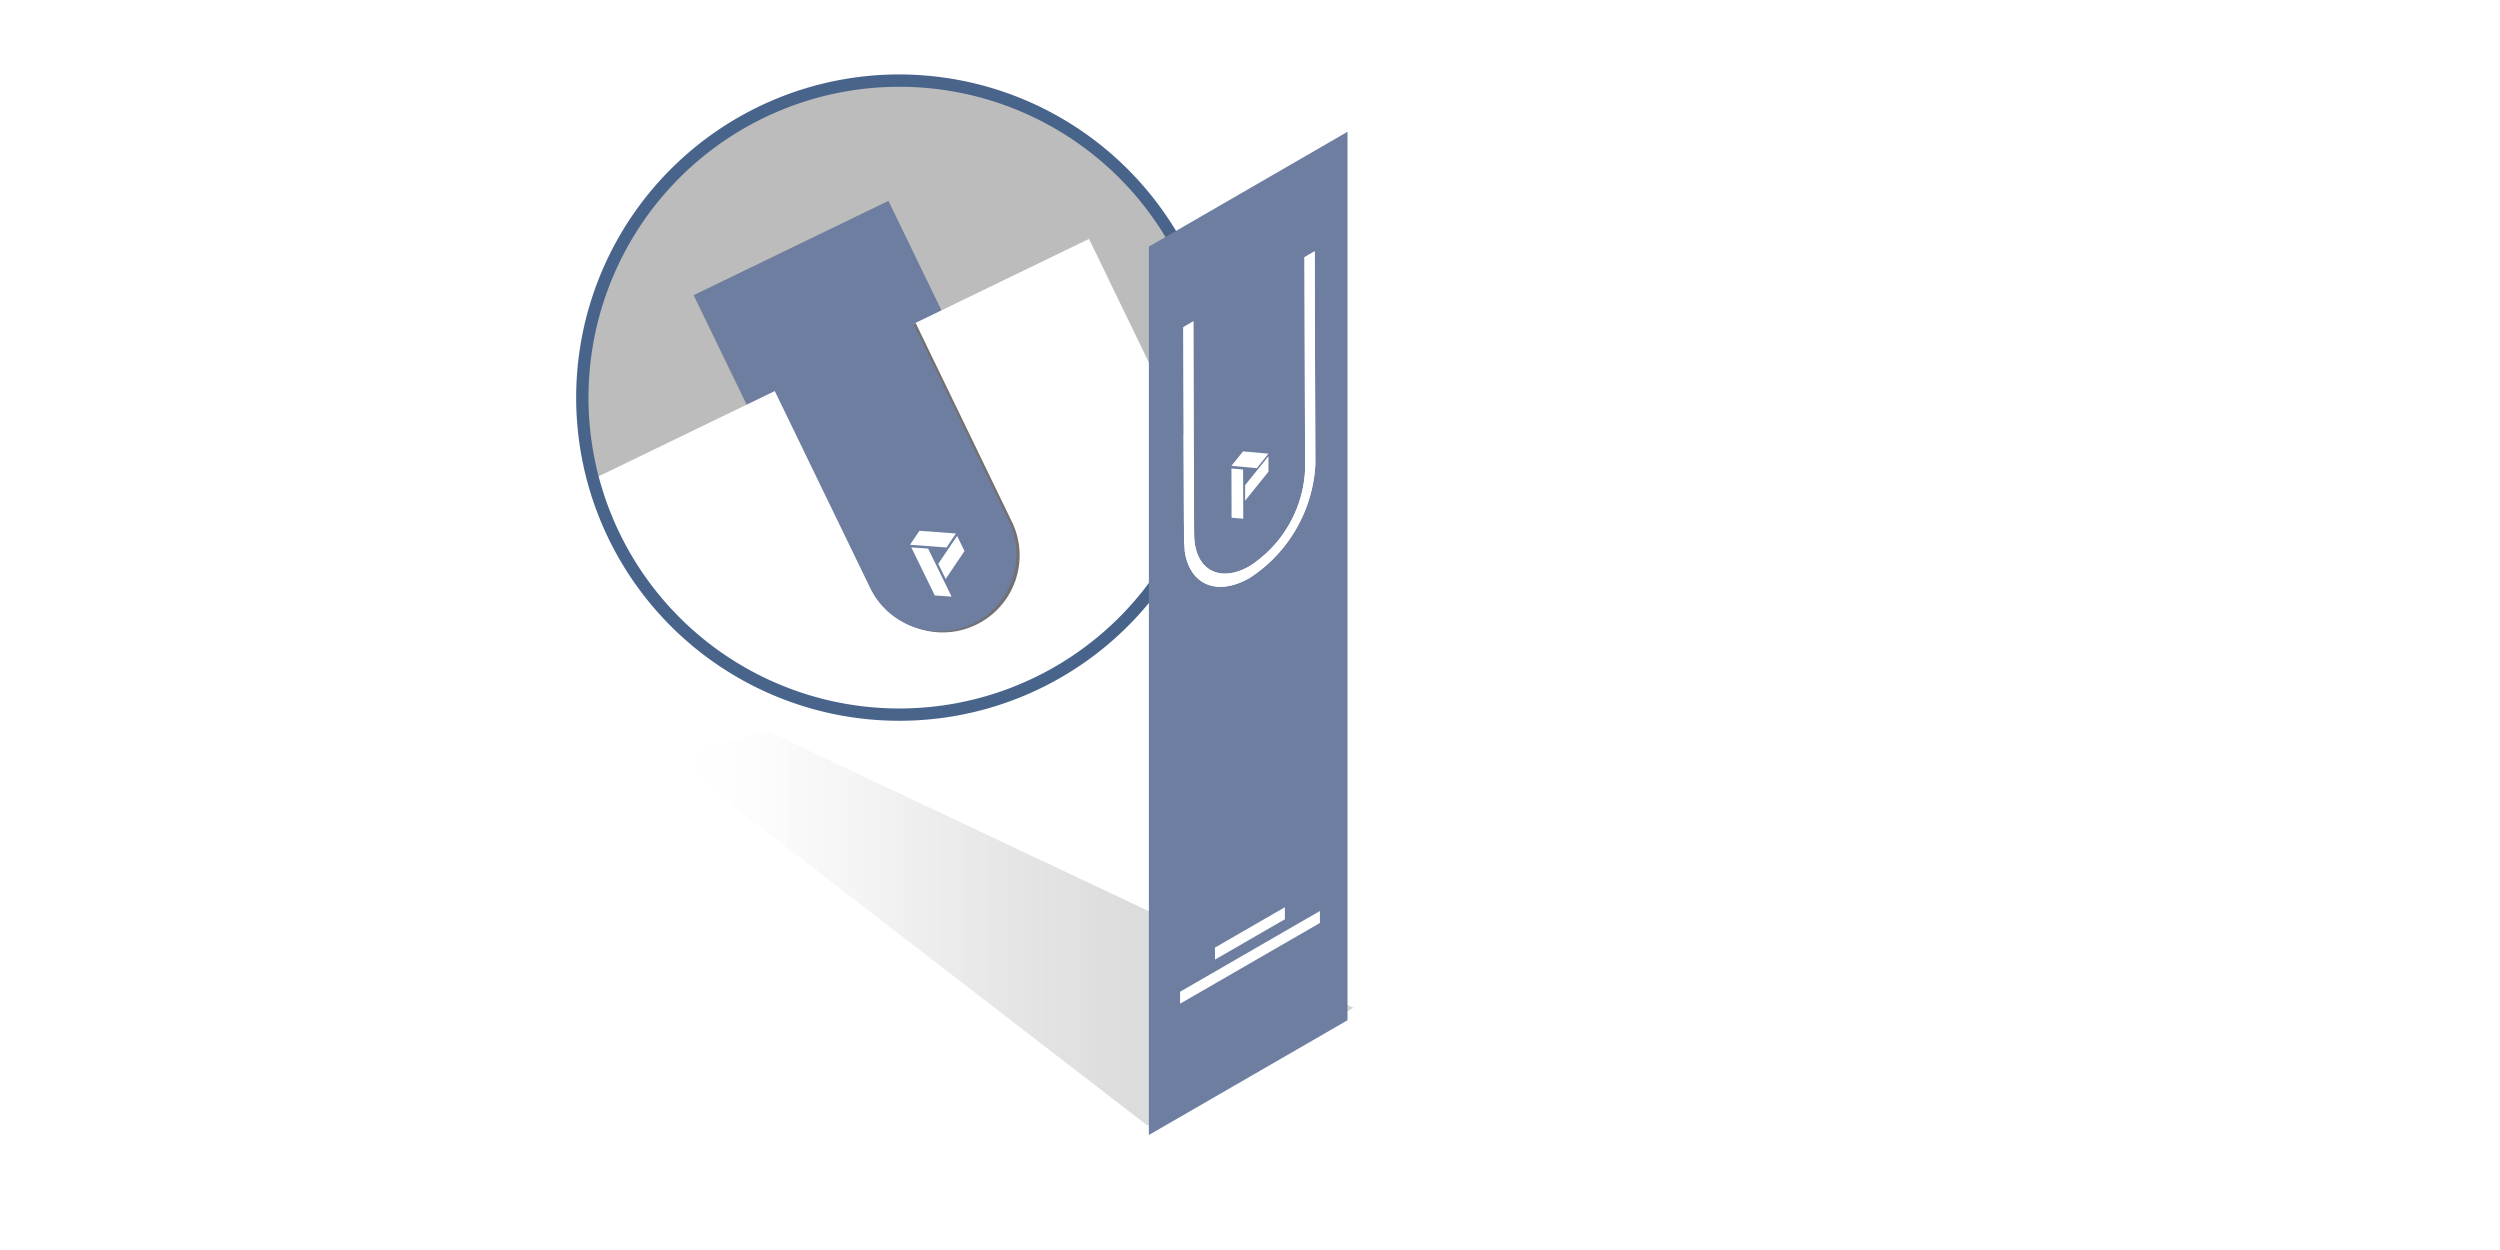 <svg id="cuentos" xmlns="http://www.w3.org/2000/svg" xmlns:xlink="http://www.w3.org/1999/xlink" viewBox="0 0 283.465 141.732"><defs><style>.cls-1,.cls-5{fill:none;}.cls-2{clip-path:url(#clip-path);}.cls-3{fill:#bdbcbc;}.cls-4{clip-path:url(#clip-path-2);}.cls-5{stroke:#771720;stroke-miterlimit:10;stroke-width:0.2px;}.cls-6{opacity:0.75;}.cls-7{fill:#878787;}.cls-8{fill:#6d7ea0;}.cls-9{fill:#fff;}.cls-10{fill:#727070;}.cls-11{fill:#49648b;}.cls-12{opacity:0.4;filter:url(#AI_DesenfoqueGaussiano_4);}.cls-13{fill:url(#Degradado_sin_nombre_8);}.cls-14{clip-path:url(#clip-path-3);}.cls-15{clip-path:url(#clip-path-4);}</style><clipPath id="clip-path"><circle class="cls-1" cx="101.972" cy="45.085" r="35.4"/></clipPath><clipPath id="clip-path-2"><circle class="cls-1" cx="101.973" cy="45.085" r="36.483"/></clipPath><filter id="AI_DesenfoqueGaussiano_4" name="AI_DesenfoqueGaussiano_4"><feGaussianBlur stdDeviation="4"/></filter><linearGradient id="Degradado_sin_nombre_8" x1="75.967" y1="105.29" x2="153.469" y2="105.29" gradientUnits="userSpaceOnUse"><stop offset="0" stop-color="#fff" stop-opacity="0"/><stop offset="0.076" stop-color="#eee" stop-opacity="0.164"/><stop offset="0.213" stop-color="#d4d4d4" stop-opacity="0.418"/><stop offset="0.354" stop-color="#bfbfbf" stop-opacity="0.629"/><stop offset="0.5" stop-color="#aeaeae" stop-opacity="0.793"/><stop offset="0.652" stop-color="#a2a2a2" stop-opacity="0.909"/><stop offset="0.813" stop-color="#9b9b9b" stop-opacity="0.978"/><stop offset="1" stop-color="#999"/></linearGradient><clipPath id="clip-path-3"><polygon class="cls-1" points="139.647 59.582 139.625 51.943 143.818 49.522 143.84 57.16 139.647 59.582"/></clipPath><clipPath id="clip-path-4"><polygon class="cls-1" points="133.806 113.805 133.795 109.731 149.649 100.577 149.662 104.651 133.806 113.805"/></clipPath></defs><title>Libros_OFF_</title><g class="cls-2"><circle class="cls-3" cx="101.973" cy="45.085" r="35.477"/><g class="cls-4"><circle class="cls-1" cx="101.973" cy="45.085" r="36.483"/><polyline class="cls-5" points="88.209 40.515 88.37 41.311 88.083 41.369"/><polyline class="cls-5" points="105.757 37.811 105.497 37.863 105.336 37.066"/><g class="cls-6"><path class="cls-7" d="M129.82,82.946,100.7,22.812,78.641,33.49l29.113,60.134ZM87.7,43.516,98.925,66.672A8.462,8.462,0,0,0,114.158,59.3L102.944,36.138"/></g><path class="cls-8" d="M129.854,82.917,100.741,22.783,78.679,33.461l29.113,60.134ZM87.738,43.487,98.959,66.643a8.462,8.462,0,0,0,15.233-7.375L102.978,36.109"/><rect class="cls-9" x="53.046" y="43.242" width="84.981" height="47.282" transform="translate(-19.597 48.315) rotate(-25.834)"/><path class="cls-10" d="M103.575,36.724l.239-.116,10.971,22.657a8.733,8.733,0,0,1-15.719,7.611L87.845,43.72l.242-.116"/><path class="cls-8" d="M103.22,35.993l11.213,23.159a8.733,8.733,0,0,1-15.719,7.611L87.493,43.606"/><polygon class="cls-9" points="105.235 62.199 103.329 62.067 105.99 67.515 107.896 67.647 105.235 62.199"/><polygon class="cls-9" points="108.388 60.491 104.251 60.186 103.184 61.771 107.321 62.075 108.388 60.491"/><polygon class="cls-9" points="107.224 65.645 109.36 62.482 108.522 60.766 106.386 63.929 107.224 65.645"/></g></g><path class="cls-11" d="M101.973,9.839A35.246,35.246,0,1,1,66.727,45.085,35.246,35.246,0,0,1,101.973,9.839m0-1.4a36.644,36.644,0,1,0,36.644,36.644A36.685,36.685,0,0,0,101.973,8.441Z"/><g class="cls-12"><polygon class="cls-13" points="153.469 114.272 87.117 82.942 75.967 85.897 130.124 127.637 153.469 114.272"/></g><path class="cls-8" d="M152.789,14.941,130.266,27.963V128.692l22.523-13.009ZM141.715,65.519c-4.113,2.369-7.458.461-7.469-4.267L134.158,37.1l1.163-.68.077,24.162c.011,3.992,2.852,5.6,6.307,3.6a13.8,13.8,0,0,0,6.274-10.858l-.066-24.162,1.152-.669.077,24.162A16.419,16.419,0,0,1,141.715,65.519Z"/><path class="cls-9" d="M149.141,52.653a16.419,16.419,0,0,1-7.425,12.865c-4.113,2.369-7.458.461-7.469-4.267L134.158,37.1l1.163-.68.077,24.162c.011,3.992,2.852,5.6,6.307,3.6a13.8,13.8,0,0,0,6.274-10.858l-.066-24.162,1.152-.669Z"/><g class="cls-14"><polyline class="cls-9" points="139.628 53.123 139.643 58.7 140.967 58.818 140.952 53.24 139.628 53.123"/><polyline class="cls-9" points="140.945 51.18 139.627 52.817 142.5 53.086 143.823 51.44 140.945 51.18"/><polyline class="cls-9" points="143.824 51.724 141.176 55.012 141.18 56.767 143.83 53.48 143.824 51.724"/></g><g class="cls-15"><polyline class="cls-9" points="149.657 103.295 133.803 112.449 133.806 113.805 149.662 104.651 149.657 103.295"/><polyline class="cls-9" points="145.686 102.866 137.759 107.443 137.762 108.806 145.69 104.229 145.686 102.866"/></g></svg>